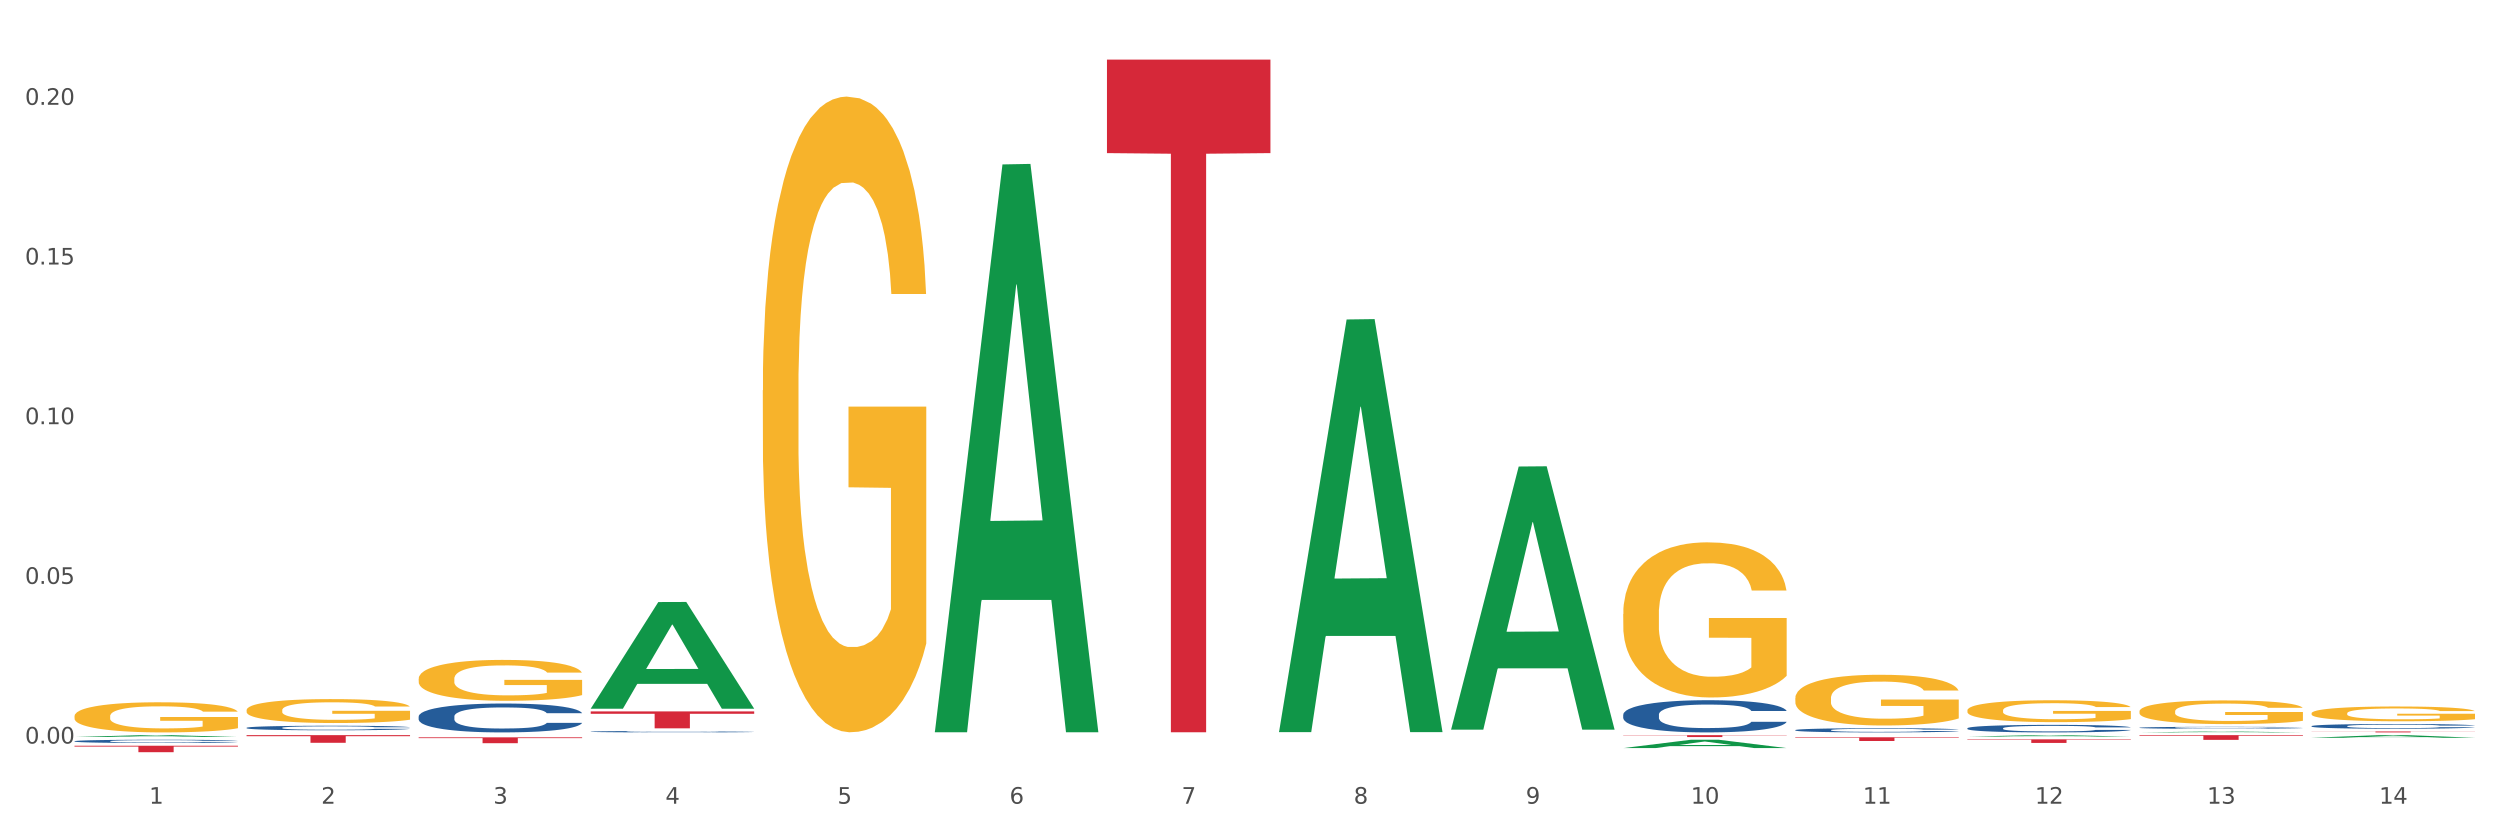 <?xml version="1.0" encoding="utf-8" standalone="no"?>
<!DOCTYPE svg PUBLIC "-//W3C//DTD SVG 1.1//EN"
  "http://www.w3.org/Graphics/SVG/1.1/DTD/svg11.dtd">
<svg xmlns:xlink="http://www.w3.org/1999/xlink" width="1080pt" height="360pt" viewBox="0 0 1080 360" xmlns="http://www.w3.org/2000/svg" version="1.1">
 <rect x="0" y="0" width="1080" height="360" fill="#333333" stroke="none"/>
 <defs>
  <style type="text/css">*{stroke-linejoin: round; stroke-linecap: butt}</style>
 </defs>
 <g id="figure_1">
  <g id="patch_1">
   <path d="M 0 360 
L 1080 360 
L 1080 0 
L 0 0 
z
" style="fill: #ffffff; stroke: #ffffff; stroke-linejoin: miter"/>
  </g>
  <g id="axes_1">
   <g id="matplotlib.axis_1">
    <g id="xtick_1">
     <g id="text_1">
      <!-- 1 -->
      <g style="fill: #4d4d4d" transform="translate(64.432 347.204) scale(0.096 -0.096)">
       <defs>
        <path id="DejaVuSans-31" d="M 794 531 
L 1825 531 
L 1825 4091 
L 703 3866 
L 703 4441 
L 1819 4666 
L 2450 4666 
L 2450 531 
L 3481 531 
L 3481 0 
L 794 0 
L 794 531 
z
" transform="scale(0.016)"/>
       </defs>
       <use xlink:href="#DejaVuSans-31"/>
      </g>
     </g>
    </g>
    <g id="xtick_2">
     <g id="text_2">
      <!-- 2 -->
      <g style="fill: #4d4d4d" transform="translate(138.771 347.204) scale(0.096 -0.096)">
       <defs>
        <path id="DejaVuSans-32" d="M 1228 531 
L 3431 531 
L 3431 0 
L 469 0 
L 469 531 
Q 828 903 1448 1529 
Q 2069 2156 2228 2338 
Q 2531 2678 2651 2914 
Q 2772 3150 2772 3378 
Q 2772 3750 2511 3984 
Q 2250 4219 1831 4219 
Q 1534 4219 1204 4116 
Q 875 4013 500 3803 
L 500 4441 
Q 881 4594 1212 4672 
Q 1544 4750 1819 4750 
Q 2544 4750 2975 4387 
Q 3406 4025 3406 3419 
Q 3406 3131 3298 2873 
Q 3191 2616 2906 2266 
Q 2828 2175 2409 1742 
Q 1991 1309 1228 531 
z
" transform="scale(0.016)"/>
       </defs>
       <use xlink:href="#DejaVuSans-32"/>
      </g>
     </g>
    </g>
    <g id="xtick_3">
     <g id="text_3">
      <!-- 3 -->
      <g style="fill: #4d4d4d" transform="translate(213.109 347.204) scale(0.096 -0.096)">
       <defs>
        <path id="DejaVuSans-33" d="M 2597 2516 
Q 3050 2419 3304 2112 
Q 3559 1806 3559 1356 
Q 3559 666 3084 287 
Q 2609 -91 1734 -91 
Q 1441 -91 1130 -33 
Q 819 25 488 141 
L 488 750 
Q 750 597 1062 519 
Q 1375 441 1716 441 
Q 2309 441 2620 675 
Q 2931 909 2931 1356 
Q 2931 1769 2642 2001 
Q 2353 2234 1838 2234 
L 1294 2234 
L 1294 2753 
L 1863 2753 
Q 2328 2753 2575 2939 
Q 2822 3125 2822 3475 
Q 2822 3834 2567 4026 
Q 2313 4219 1838 4219 
Q 1578 4219 1281 4162 
Q 984 4106 628 3988 
L 628 4550 
Q 988 4650 1302 4700 
Q 1616 4750 1894 4750 
Q 2613 4750 3031 4423 
Q 3450 4097 3450 3541 
Q 3450 3153 3228 2886 
Q 3006 2619 2597 2516 
z
" transform="scale(0.016)"/>
       </defs>
       <use xlink:href="#DejaVuSans-33"/>
      </g>
     </g>
    </g>
    <g id="xtick_4">
     <g id="text_4">
      <!-- 4 -->
      <g style="fill: #4d4d4d" transform="translate(287.448 347.204) scale(0.096 -0.096)">
       <defs>
        <path id="DejaVuSans-34" d="M 2419 4116 
L 825 1625 
L 2419 1625 
L 2419 4116 
z
M 2253 4666 
L 3047 4666 
L 3047 1625 
L 3713 1625 
L 3713 1100 
L 3047 1100 
L 3047 0 
L 2419 0 
L 2419 1100 
L 313 1100 
L 313 1709 
L 2253 4666 
z
" transform="scale(0.016)"/>
       </defs>
       <use xlink:href="#DejaVuSans-34"/>
      </g>
     </g>
    </g>
    <g id="xtick_5">
     <g id="text_5">
      <!-- 5 -->
      <g style="fill: #4d4d4d" transform="translate(361.787 347.204) scale(0.096 -0.096)">
       <defs>
        <path id="DejaVuSans-35" d="M 691 4666 
L 3169 4666 
L 3169 4134 
L 1269 4134 
L 1269 2991 
Q 1406 3038 1543 3061 
Q 1681 3084 1819 3084 
Q 2600 3084 3056 2656 
Q 3513 2228 3513 1497 
Q 3513 744 3044 326 
Q 2575 -91 1722 -91 
Q 1428 -91 1123 -41 
Q 819 9 494 109 
L 494 744 
Q 775 591 1075 516 
Q 1375 441 1709 441 
Q 2250 441 2565 725 
Q 2881 1009 2881 1497 
Q 2881 1984 2565 2268 
Q 2250 2553 1709 2553 
Q 1456 2553 1204 2497 
Q 953 2441 691 2322 
L 691 4666 
z
" transform="scale(0.016)"/>
       </defs>
       <use xlink:href="#DejaVuSans-35"/>
      </g>
     </g>
    </g>
    <g id="xtick_6">
     <g id="text_6">
      <!-- 6 -->
      <g style="fill: #4d4d4d" transform="translate(436.125 347.204) scale(0.096 -0.096)">
       <defs>
        <path id="DejaVuSans-36" d="M 2113 2584 
Q 1688 2584 1439 2293 
Q 1191 2003 1191 1497 
Q 1191 994 1439 701 
Q 1688 409 2113 409 
Q 2538 409 2786 701 
Q 3034 994 3034 1497 
Q 3034 2003 2786 2293 
Q 2538 2584 2113 2584 
z
M 3366 4563 
L 3366 3988 
Q 3128 4100 2886 4159 
Q 2644 4219 2406 4219 
Q 1781 4219 1451 3797 
Q 1122 3375 1075 2522 
Q 1259 2794 1537 2939 
Q 1816 3084 2150 3084 
Q 2853 3084 3261 2657 
Q 3669 2231 3669 1497 
Q 3669 778 3244 343 
Q 2819 -91 2113 -91 
Q 1303 -91 875 529 
Q 447 1150 447 2328 
Q 447 3434 972 4092 
Q 1497 4750 2381 4750 
Q 2619 4750 2861 4703 
Q 3103 4656 3366 4563 
z
" transform="scale(0.016)"/>
       </defs>
       <use xlink:href="#DejaVuSans-36"/>
      </g>
     </g>
    </g>
    <g id="xtick_7">
     <g id="text_7">
      <!-- 7 -->
      <g style="fill: #4d4d4d" transform="translate(510.464 347.204) scale(0.096 -0.096)">
       <defs>
        <path id="DejaVuSans-37" d="M 525 4666 
L 3525 4666 
L 3525 4397 
L 1831 0 
L 1172 0 
L 2766 4134 
L 525 4134 
L 525 4666 
z
" transform="scale(0.016)"/>
       </defs>
       <use xlink:href="#DejaVuSans-37"/>
      </g>
     </g>
    </g>
    <g id="xtick_8">
     <g id="text_8">
      <!-- 8 -->
      <g style="fill: #4d4d4d" transform="translate(584.803 347.204) scale(0.096 -0.096)">
       <defs>
        <path id="DejaVuSans-38" d="M 2034 2216 
Q 1584 2216 1326 1975 
Q 1069 1734 1069 1313 
Q 1069 891 1326 650 
Q 1584 409 2034 409 
Q 2484 409 2743 651 
Q 3003 894 3003 1313 
Q 3003 1734 2745 1975 
Q 2488 2216 2034 2216 
z
M 1403 2484 
Q 997 2584 770 2862 
Q 544 3141 544 3541 
Q 544 4100 942 4425 
Q 1341 4750 2034 4750 
Q 2731 4750 3128 4425 
Q 3525 4100 3525 3541 
Q 3525 3141 3298 2862 
Q 3072 2584 2669 2484 
Q 3125 2378 3379 2068 
Q 3634 1759 3634 1313 
Q 3634 634 3220 271 
Q 2806 -91 2034 -91 
Q 1263 -91 848 271 
Q 434 634 434 1313 
Q 434 1759 690 2068 
Q 947 2378 1403 2484 
z
M 1172 3481 
Q 1172 3119 1398 2916 
Q 1625 2713 2034 2713 
Q 2441 2713 2670 2916 
Q 2900 3119 2900 3481 
Q 2900 3844 2670 4047 
Q 2441 4250 2034 4250 
Q 1625 4250 1398 4047 
Q 1172 3844 1172 3481 
z
" transform="scale(0.016)"/>
       </defs>
       <use xlink:href="#DejaVuSans-38"/>
      </g>
     </g>
    </g>
    <g id="xtick_9">
     <g id="text_9">
      <!-- 9 -->
      <g style="fill: #4d4d4d" transform="translate(659.142 347.204) scale(0.096 -0.096)">
       <defs>
        <path id="DejaVuSans-39" d="M 703 97 
L 703 672 
Q 941 559 1184 500 
Q 1428 441 1663 441 
Q 2288 441 2617 861 
Q 2947 1281 2994 2138 
Q 2813 1869 2534 1725 
Q 2256 1581 1919 1581 
Q 1219 1581 811 2004 
Q 403 2428 403 3163 
Q 403 3881 828 4315 
Q 1253 4750 1959 4750 
Q 2769 4750 3195 4129 
Q 3622 3509 3622 2328 
Q 3622 1225 3098 567 
Q 2575 -91 1691 -91 
Q 1453 -91 1209 -44 
Q 966 3 703 97 
z
M 1959 2075 
Q 2384 2075 2632 2365 
Q 2881 2656 2881 3163 
Q 2881 3666 2632 3958 
Q 2384 4250 1959 4250 
Q 1534 4250 1286 3958 
Q 1038 3666 1038 3163 
Q 1038 2656 1286 2365 
Q 1534 2075 1959 2075 
z
" transform="scale(0.016)"/>
       </defs>
       <use xlink:href="#DejaVuSans-39"/>
      </g>
     </g>
    </g>
    <g id="xtick_10">
     <g id="text_10">
      <!-- 10 -->
      <g style="fill: #4d4d4d" transform="translate(730.426 347.204) scale(0.096 -0.096)">
       <defs>
        <path id="DejaVuSans-30" d="M 2034 4250 
Q 1547 4250 1301 3770 
Q 1056 3291 1056 2328 
Q 1056 1369 1301 889 
Q 1547 409 2034 409 
Q 2525 409 2770 889 
Q 3016 1369 3016 2328 
Q 3016 3291 2770 3770 
Q 2525 4250 2034 4250 
z
M 2034 4750 
Q 2819 4750 3233 4129 
Q 3647 3509 3647 2328 
Q 3647 1150 3233 529 
Q 2819 -91 2034 -91 
Q 1250 -91 836 529 
Q 422 1150 422 2328 
Q 422 3509 836 4129 
Q 1250 4750 2034 4750 
z
" transform="scale(0.016)"/>
       </defs>
       <use xlink:href="#DejaVuSans-31"/>
       <use xlink:href="#DejaVuSans-30" transform="translate(63.623 0)"/>
      </g>
     </g>
    </g>
    <g id="xtick_11">
     <g id="text_11">
      <!-- 11 -->
      <g style="fill: #4d4d4d" transform="translate(804.765 347.204) scale(0.096 -0.096)">
       <use xlink:href="#DejaVuSans-31"/>
       <use xlink:href="#DejaVuSans-31" transform="translate(63.623 0)"/>
      </g>
     </g>
    </g>
    <g id="xtick_12">
     <g id="text_12">
      <!-- 12 -->
      <g style="fill: #4d4d4d" transform="translate(879.104 347.204) scale(0.096 -0.096)">
       <use xlink:href="#DejaVuSans-31"/>
       <use xlink:href="#DejaVuSans-32" transform="translate(63.623 0)"/>
      </g>
     </g>
    </g>
    <g id="xtick_13">
     <g id="text_13">
      <!-- 13 -->
      <g style="fill: #4d4d4d" transform="translate(953.442 347.204) scale(0.096 -0.096)">
       <use xlink:href="#DejaVuSans-31"/>
       <use xlink:href="#DejaVuSans-33" transform="translate(63.623 0)"/>
      </g>
     </g>
    </g>
    <g id="xtick_14">
     <g id="text_14">
      <!-- 14 -->
      <g style="fill: #4d4d4d" transform="translate(1027.781 347.204) scale(0.096 -0.096)">
       <use xlink:href="#DejaVuSans-31"/>
       <use xlink:href="#DejaVuSans-34" transform="translate(63.623 0)"/>
      </g>
     </g>
    </g>
    <g id="xtick_15"/>
    <g id="xtick_16"/>
    <g id="xtick_17"/>
    <g id="xtick_18"/>
    <g id="xtick_19"/>
    <g id="xtick_20"/>
    <g id="xtick_21"/>
    <g id="xtick_22"/>
    <g id="xtick_23"/>
    <g id="xtick_24"/>
    <g id="xtick_25"/>
    <g id="xtick_26"/>
    <g id="xtick_27"/>
   </g>
   <g id="matplotlib.axis_2">
    <g id="ytick_1">
     <g id="text_15">
      <!-- 0.00 -->
      <g style="fill: #4d4d4d" transform="translate(10.8 321.215) scale(0.096 -0.096)">
       <defs>
        <path id="DejaVuSans-2e" d="M 684 794 
L 1344 794 
L 1344 0 
L 684 0 
L 684 794 
z
" transform="scale(0.016)"/>
       </defs>
       <use xlink:href="#DejaVuSans-30"/>
       <use xlink:href="#DejaVuSans-2e" transform="translate(63.623 0)"/>
       <use xlink:href="#DejaVuSans-30" transform="translate(95.41 0)"/>
       <use xlink:href="#DejaVuSans-30" transform="translate(159.033 0)"/>
      </g>
     </g>
    </g>
    <g id="ytick_2">
     <g id="text_16">
      <!-- 0.05 -->
      <g style="fill: #4d4d4d" transform="translate(10.8 252.233) scale(0.096 -0.096)">
       <use xlink:href="#DejaVuSans-30"/>
       <use xlink:href="#DejaVuSans-2e" transform="translate(63.623 0)"/>
       <use xlink:href="#DejaVuSans-30" transform="translate(95.41 0)"/>
       <use xlink:href="#DejaVuSans-35" transform="translate(159.033 0)"/>
      </g>
     </g>
    </g>
    <g id="ytick_3">
     <g id="text_17">
      <!-- 0.10 -->
      <g style="fill: #4d4d4d" transform="translate(10.8 183.251) scale(0.096 -0.096)">
       <use xlink:href="#DejaVuSans-30"/>
       <use xlink:href="#DejaVuSans-2e" transform="translate(63.623 0)"/>
       <use xlink:href="#DejaVuSans-31" transform="translate(95.41 0)"/>
       <use xlink:href="#DejaVuSans-30" transform="translate(159.033 0)"/>
      </g>
     </g>
    </g>
    <g id="ytick_4">
     <g id="text_18">
      <!-- 0.15 -->
      <g style="fill: #4d4d4d" transform="translate(10.8 114.269) scale(0.096 -0.096)">
       <use xlink:href="#DejaVuSans-30"/>
       <use xlink:href="#DejaVuSans-2e" transform="translate(63.623 0)"/>
       <use xlink:href="#DejaVuSans-31" transform="translate(95.41 0)"/>
       <use xlink:href="#DejaVuSans-35" transform="translate(159.033 0)"/>
      </g>
     </g>
    </g>
    <g id="ytick_5">
     <g id="text_19">
      <!-- 0.20 -->
      <g style="fill: #4d4d4d" transform="translate(10.8 45.287) scale(0.096 -0.096)">
       <use xlink:href="#DejaVuSans-30"/>
       <use xlink:href="#DejaVuSans-2e" transform="translate(63.623 0)"/>
       <use xlink:href="#DejaVuSans-32" transform="translate(95.41 0)"/>
       <use xlink:href="#DejaVuSans-30" transform="translate(159.033 0)"/>
      </g>
     </g>
    </g>
    <g id="ytick_6"/>
    <g id="ytick_7"/>
    <g id="ytick_8"/>
    <g id="ytick_9"/>
   </g>
   <g id="PolyCollection_1">
    <path d="M 32.175 318.393 
L 32.248 318.393 
L 61.37 317.569 
L 73.456 317.568 
L 102.797 318.395 
L 88.818 318.395 
L 82.484 318.202 
L 52.415 318.202 
L 52.197 318.205 
L 46.081 318.395 
L 32.175 318.395 
L 32.175 318.393 
L 56.201 318.087 
L 78.698 318.087 
L 67.559 317.744 
L 67.413 317.743 
L 67.267 317.745 
L 56.128 318.087 
L 56.201 318.087 
L 32.175 318.393 
z
" clip-path="url(#p1067df21ec)" style="fill: #109648"/>
    <path d="M 255.191 306.082 
L 255.264 306.039 
L 284.386 260.085 
L 296.472 260.042 
L 325.813 306.169 
L 311.834 306.169 
L 305.5 295.427 
L 275.431 295.427 
L 275.213 295.601 
L 269.097 306.169 
L 255.191 306.169 
L 255.191 306.082 
L 279.217 289.017 
L 301.714 288.974 
L 290.575 269.874 
L 290.429 269.787 
L 290.284 269.917 
L 279.144 288.974 
L 279.217 289.017 
L 255.191 306.082 
z
" clip-path="url(#p1067df21ec)" style="fill: #109648"/>
    <path d="M 403.869 315.885 
L 403.941 315.655 
L 433.064 71.032 
L 445.15 70.802 
L 474.49 316.347 
L 460.512 316.347 
L 454.177 259.168 
L 424.109 259.168 
L 423.89 260.09 
L 417.774 316.347 
L 403.869 316.347 
L 403.869 315.885 
L 427.895 225.045 
L 450.392 224.815 
L 439.252 123.139 
L 439.107 122.678 
L 438.961 123.369 
L 427.822 224.815 
L 427.895 225.045 
L 403.869 315.885 
z
" clip-path="url(#p1067df21ec)" style="fill: #109648"/>
    <path d="M 552.546 315.949 
L 552.619 315.782 
L 581.741 138.012 
L 593.827 137.845 
L 623.168 316.285 
L 609.189 316.285 
L 602.855 274.732 
L 572.786 274.732 
L 572.568 275.403 
L 566.452 316.285 
L 552.546 316.285 
L 552.546 315.949 
L 576.572 249.935 
L 599.069 249.768 
L 587.93 175.878 
L 587.784 175.543 
L 587.638 176.046 
L 576.499 249.768 
L 576.572 249.935 
L 552.546 315.949 
z
" clip-path="url(#p1067df21ec)" style="fill: #109648"/>
    <path d="M 626.885 314.995 
L 626.957 314.889 
L 656.08 201.535 
L 668.166 201.428 
L 697.506 315.209 
L 683.528 315.209 
L 677.194 288.714 
L 647.125 288.714 
L 646.906 289.141 
L 640.791 315.209 
L 626.885 315.209 
L 626.885 314.995 
L 650.911 272.902 
L 673.408 272.795 
L 662.268 225.68 
L 662.123 225.467 
L 661.977 225.787 
L 650.838 272.795 
L 650.911 272.902 
L 626.885 314.995 
z
" clip-path="url(#p1067df21ec)" style="fill: #109648"/>
    <path d="M 701.223 323.17 
L 701.296 323.167 
L 730.419 319.576 
L 742.504 319.572 
L 771.845 323.177 
L 757.866 323.177 
L 751.532 322.338 
L 721.463 322.338 
L 721.245 322.351 
L 715.129 323.177 
L 701.223 323.177 
L 701.223 323.17 
L 725.249 321.837 
L 747.746 321.833 
L 736.607 320.341 
L 736.461 320.334 
L 736.316 320.344 
L 725.177 321.833 
L 725.249 321.837 
L 701.223 323.17 
z
" clip-path="url(#p1067df21ec)" style="fill: #109648"/>
    <path d="M 180.852 293.243 
L 180.936 293.227 
L 180.936 292.645 
L 181.103 292.145 
L 181.936 290.934 
L 183.187 289.933 
L 184.104 289.4 
L 185.021 288.964 
L 186.105 288.528 
L 187.439 288.076 
L 189.857 287.414 
L 191.358 287.074 
L 193.192 286.719 
L 196.528 286.202 
L 198.946 285.912 
L 201.447 285.67 
L 205.533 285.379 
L 208.201 285.25 
L 211.036 285.153 
L 214.454 285.088 
L 217.039 285.072 
L 222.709 285.121 
L 227.545 285.266 
L 229.879 285.379 
L 232.881 285.573 
L 234.465 285.702 
L 237.05 285.96 
L 239.718 286.299 
L 241.552 286.59 
L 244.304 287.139 
L 246.388 287.688 
L 248.306 288.366 
L 249.306 288.835 
L 250.057 289.271 
L 250.724 289.771 
L 251.391 290.562 
L 236.383 290.562 
L 235.799 289.997 
L 234.882 289.464 
L 233.548 288.948 
L 232.38 288.625 
L 230.379 288.221 
L 228.545 287.963 
L 226.627 287.769 
L 224.293 287.607 
L 222.458 287.527 
L 219.874 287.462 
L 214.788 287.478 
L 211.369 287.607 
L 209.034 287.769 
L 207.534 287.914 
L 206.2 288.076 
L 204.699 288.302 
L 202.948 288.641 
L 201.697 288.948 
L 200.446 289.335 
L 199.446 289.723 
L 198.529 290.175 
L 197.778 290.659 
L 197.195 291.16 
L 196.694 291.773 
L 196.277 292.791 
L 196.277 295.003 
L 196.444 295.504 
L 196.861 296.166 
L 197.361 296.666 
L 198.195 297.264 
L 198.946 297.667 
L 200.363 298.249 
L 201.947 298.733 
L 203.198 299.04 
L 204.449 299.298 
L 206.616 299.654 
L 209.034 299.944 
L 211.119 300.122 
L 213.954 300.283 
L 215.871 300.348 
L 217.539 300.38 
L 221.625 300.38 
L 224.543 300.332 
L 227.795 300.219 
L 230.296 300.073 
L 232.38 299.896 
L 234.715 299.605 
L 236.216 299.331 
L 236.216 295.956 
L 217.873 295.94 
L 217.873 293.695 
L 251.474 293.695 
L 251.474 300.283 
L 250.057 300.622 
L 248.473 300.929 
L 246.805 301.204 
L 244.304 301.543 
L 241.302 301.866 
L 238.634 302.092 
L 235.799 302.286 
L 232.464 302.463 
L 228.128 302.625 
L 225.46 302.689 
L 222.125 302.738 
L 218.206 302.754 
L 214.788 302.722 
L 211.452 302.641 
L 207.951 302.496 
L 204.532 302.286 
L 201.947 302.076 
L 199.362 301.817 
L 196.611 301.478 
L 194.443 301.155 
L 192.776 300.865 
L 190.941 300.493 
L 188.94 300.009 
L 187.439 299.573 
L 186.105 299.121 
L 184.688 298.539 
L 183.687 298.039 
L 182.687 297.409 
L 182.103 296.941 
L 181.436 296.214 
L 180.936 295.197 
L 180.852 293.243 
z
" clip-path="url(#p1067df21ec)" style="fill: #f7b32b"/>
    <path d="M 329.53 168.626 
L 329.613 168.375 
L 329.613 159.346 
L 329.78 151.572 
L 330.614 132.762 
L 331.864 117.212 
L 332.782 108.936 
L 333.699 102.165 
L 334.783 95.393 
L 336.117 88.371 
L 338.535 78.088 
L 340.036 72.821 
L 341.87 67.304 
L 345.205 59.278 
L 347.623 54.764 
L 350.124 51.002 
L 354.21 46.488 
L 356.878 44.481 
L 359.713 42.976 
L 363.131 41.973 
L 365.716 41.722 
L 371.386 42.475 
L 376.222 44.732 
L 378.557 46.488 
L 381.558 49.497 
L 383.142 51.503 
L 385.727 55.516 
L 388.395 60.783 
L 390.23 65.297 
L 392.981 73.824 
L 395.066 82.352 
L 396.983 92.885 
L 397.984 100.158 
L 398.734 106.93 
L 399.401 114.704 
L 400.068 126.994 
L 385.06 126.994 
L 384.476 118.216 
L 383.559 109.939 
L 382.225 101.914 
L 381.058 96.898 
L 379.057 90.628 
L 377.222 86.615 
L 375.305 83.606 
L 372.97 81.098 
L 371.136 79.844 
L 368.551 78.84 
L 363.465 79.091 
L 360.046 81.098 
L 357.712 83.606 
L 356.211 85.863 
L 354.877 88.371 
L 353.376 91.882 
L 351.625 97.149 
L 350.375 101.914 
L 349.124 107.933 
L 348.123 113.952 
L 347.206 120.974 
L 346.456 128.498 
L 345.872 136.273 
L 345.372 145.803 
L 344.955 161.604 
L 344.955 195.963 
L 345.122 203.738 
L 345.539 214.02 
L 346.039 221.795 
L 346.873 231.074 
L 347.623 237.344 
L 349.04 246.373 
L 350.625 253.897 
L 351.875 258.662 
L 353.126 262.675 
L 355.294 268.192 
L 357.712 272.707 
L 359.796 275.466 
L 362.631 277.974 
L 364.549 278.977 
L 366.216 279.478 
L 370.302 279.478 
L 373.22 278.726 
L 376.472 276.97 
L 378.973 274.713 
L 381.058 271.954 
L 383.392 267.44 
L 384.893 263.177 
L 384.893 210.76 
L 366.55 210.509 
L 366.55 175.648 
L 400.152 175.648 
L 400.152 277.974 
L 398.734 283.24 
L 397.15 288.005 
L 395.482 292.269 
L 392.981 297.536 
L 389.979 302.552 
L 387.311 306.063 
L 384.476 309.072 
L 381.141 311.831 
L 376.806 314.339 
L 374.137 315.342 
L 370.802 316.095 
L 366.884 316.346 
L 363.465 315.844 
L 360.13 314.59 
L 356.628 312.333 
L 353.209 309.072 
L 350.625 305.812 
L 348.04 301.799 
L 345.288 296.533 
L 343.121 291.517 
L 341.453 287.002 
L 339.619 281.234 
L 337.618 273.71 
L 336.117 266.938 
L 334.783 259.916 
L 333.365 250.887 
L 332.365 243.113 
L 331.364 233.332 
L 330.781 226.058 
L 330.113 214.773 
L 329.613 198.972 
L 329.53 168.626 
z
" clip-path="url(#p1067df21ec)" style="fill: #f7b32b"/>
    <path d="M 701.223 265.263 
L 701.307 265.202 
L 701.307 262.998 
L 701.474 261.1 
L 702.307 256.509 
L 703.558 252.713 
L 704.475 250.693 
L 705.392 249.04 
L 706.476 247.387 
L 707.81 245.673 
L 710.228 243.163 
L 711.729 241.878 
L 713.563 240.531 
L 716.899 238.572 
L 719.317 237.47 
L 721.818 236.551 
L 725.903 235.45 
L 728.572 234.96 
L 731.406 234.592 
L 734.825 234.348 
L 737.41 234.286 
L 743.08 234.47 
L 747.915 235.021 
L 750.25 235.45 
L 753.252 236.184 
L 754.836 236.674 
L 757.421 237.653 
L 760.089 238.939 
L 761.923 240.041 
L 764.675 242.122 
L 766.759 244.204 
L 768.677 246.775 
L 769.677 248.55 
L 770.428 250.203 
L 771.095 252.101 
L 771.762 255.101 
L 756.754 255.101 
L 756.17 252.958 
L 755.253 250.938 
L 753.919 248.979 
L 752.751 247.755 
L 750.75 246.224 
L 748.916 245.245 
L 746.998 244.51 
L 744.664 243.898 
L 742.829 243.592 
L 740.245 243.347 
L 735.159 243.408 
L 731.74 243.898 
L 729.405 244.51 
L 727.905 245.061 
L 726.571 245.673 
L 725.07 246.53 
L 723.319 247.816 
L 722.068 248.979 
L 720.817 250.448 
L 719.817 251.917 
L 718.9 253.632 
L 718.149 255.468 
L 717.566 257.366 
L 717.065 259.692 
L 716.648 263.549 
L 716.648 271.936 
L 716.815 273.834 
L 717.232 276.344 
L 717.732 278.241 
L 718.566 280.507 
L 719.317 282.037 
L 720.734 284.241 
L 722.318 286.077 
L 723.569 287.241 
L 724.82 288.22 
L 726.987 289.567 
L 729.405 290.669 
L 731.49 291.342 
L 734.325 291.954 
L 736.242 292.199 
L 737.91 292.322 
L 741.996 292.322 
L 744.914 292.138 
L 748.166 291.71 
L 750.667 291.159 
L 752.751 290.485 
L 755.086 289.383 
L 756.587 288.343 
L 756.587 275.548 
L 738.244 275.487 
L 738.244 266.977 
L 771.845 266.977 
L 771.845 291.954 
L 770.428 293.24 
L 768.844 294.403 
L 767.176 295.444 
L 764.675 296.729 
L 761.673 297.954 
L 759.005 298.811 
L 756.17 299.546 
L 752.835 300.219 
L 748.499 300.831 
L 745.831 301.076 
L 742.496 301.26 
L 738.577 301.321 
L 735.159 301.198 
L 731.823 300.892 
L 728.321 300.341 
L 724.903 299.546 
L 722.318 298.75 
L 719.733 297.77 
L 716.982 296.485 
L 714.814 295.26 
L 713.147 294.158 
L 711.312 292.75 
L 709.311 290.914 
L 707.81 289.261 
L 706.476 287.547 
L 705.059 285.343 
L 704.058 283.445 
L 703.058 281.057 
L 702.474 279.282 
L 701.807 276.527 
L 701.307 272.671 
L 701.223 265.263 
z
" clip-path="url(#p1067df21ec)" style="fill: #f7b32b"/>
    <path d="M 775.562 301.626 
L 775.645 301.606 
L 775.645 300.885 
L 775.812 300.265 
L 776.646 298.764 
L 777.897 297.523 
L 778.814 296.862 
L 779.731 296.322 
L 780.815 295.781 
L 782.149 295.221 
L 784.567 294.4 
L 786.068 293.98 
L 787.902 293.54 
L 791.237 292.899 
L 793.655 292.539 
L 796.157 292.239 
L 800.242 291.878 
L 802.91 291.718 
L 805.745 291.598 
L 809.164 291.518 
L 811.748 291.498 
L 817.418 291.558 
L 822.254 291.738 
L 824.589 291.878 
L 827.59 292.118 
L 829.175 292.279 
L 831.759 292.599 
L 834.427 293.019 
L 836.262 293.379 
L 839.013 294.06 
L 841.098 294.74 
L 843.015 295.581 
L 844.016 296.162 
L 844.766 296.702 
L 845.433 297.322 
L 846.1 298.303 
L 831.092 298.303 
L 830.509 297.603 
L 829.592 296.942 
L 828.257 296.302 
L 827.09 295.901 
L 825.089 295.401 
L 823.255 295.081 
L 821.337 294.841 
L 819.002 294.64 
L 817.168 294.54 
L 814.583 294.46 
L 809.497 294.48 
L 806.079 294.64 
L 803.744 294.841 
L 802.243 295.021 
L 800.909 295.221 
L 799.408 295.501 
L 797.657 295.921 
L 796.407 296.302 
L 795.156 296.782 
L 794.156 297.262 
L 793.238 297.823 
L 792.488 298.423 
L 791.904 299.044 
L 791.404 299.804 
L 790.987 301.065 
L 790.987 303.808 
L 791.154 304.428 
L 791.571 305.249 
L 792.071 305.869 
L 792.905 306.61 
L 793.655 307.11 
L 795.073 307.831 
L 796.657 308.431 
L 797.908 308.811 
L 799.158 309.132 
L 801.326 309.572 
L 803.744 309.932 
L 805.829 310.152 
L 808.663 310.353 
L 810.581 310.433 
L 812.249 310.473 
L 816.334 310.473 
L 819.253 310.413 
L 822.504 310.273 
L 825.006 310.092 
L 827.09 309.872 
L 829.425 309.512 
L 830.926 309.172 
L 830.926 304.988 
L 812.582 304.968 
L 812.582 302.186 
L 846.184 302.186 
L 846.184 310.353 
L 844.766 310.773 
L 843.182 311.153 
L 841.515 311.493 
L 839.013 311.914 
L 836.012 312.314 
L 833.344 312.594 
L 830.509 312.835 
L 827.174 313.055 
L 822.838 313.255 
L 820.17 313.335 
L 816.835 313.395 
L 812.916 313.415 
L 809.497 313.375 
L 806.162 313.275 
L 802.66 313.095 
L 799.242 312.835 
L 796.657 312.574 
L 794.072 312.254 
L 791.321 311.834 
L 789.153 311.433 
L 787.485 311.073 
L 785.651 310.613 
L 783.65 310.012 
L 782.149 309.472 
L 780.815 308.911 
L 779.398 308.191 
L 778.397 307.57 
L 777.396 306.79 
L 776.813 306.209 
L 776.146 305.309 
L 775.645 304.048 
L 775.562 301.626 
z
" clip-path="url(#p1067df21ec)" style="fill: #f7b32b"/>
    <path d="M 849.901 306.883 
L 849.984 306.875 
L 849.984 306.564 
L 850.151 306.296 
L 850.985 305.648 
L 852.235 305.113 
L 853.153 304.828 
L 854.07 304.594 
L 855.154 304.361 
L 856.488 304.119 
L 858.906 303.765 
L 860.407 303.584 
L 862.241 303.394 
L 865.576 303.117 
L 867.994 302.962 
L 870.495 302.832 
L 874.581 302.677 
L 877.249 302.608 
L 880.084 302.556 
L 883.502 302.521 
L 886.087 302.513 
L 891.757 302.539 
L 896.593 302.616 
L 898.927 302.677 
L 901.929 302.781 
L 903.513 302.85 
L 906.098 302.988 
L 908.766 303.169 
L 910.601 303.325 
L 913.352 303.618 
L 915.436 303.912 
L 917.354 304.275 
L 918.355 304.525 
L 919.105 304.759 
L 919.772 305.026 
L 920.439 305.45 
L 905.431 305.45 
L 904.847 305.147 
L 903.93 304.862 
L 902.596 304.586 
L 901.429 304.413 
L 899.428 304.197 
L 897.593 304.059 
L 895.676 303.955 
L 893.341 303.869 
L 891.507 303.826 
L 888.922 303.791 
L 883.836 303.8 
L 880.417 303.869 
L 878.083 303.955 
L 876.582 304.033 
L 875.248 304.119 
L 873.747 304.24 
L 871.996 304.422 
L 870.745 304.586 
L 869.495 304.793 
L 868.494 305 
L 867.577 305.242 
L 866.827 305.501 
L 866.243 305.769 
L 865.743 306.097 
L 865.326 306.642 
L 865.326 307.825 
L 865.493 308.093 
L 865.91 308.447 
L 866.41 308.715 
L 867.244 309.034 
L 867.994 309.25 
L 869.411 309.561 
L 870.996 309.82 
L 872.246 309.984 
L 873.497 310.122 
L 875.665 310.312 
L 878.083 310.468 
L 880.167 310.563 
L 883.002 310.649 
L 884.92 310.684 
L 886.587 310.701 
L 890.673 310.701 
L 893.591 310.675 
L 896.843 310.615 
L 899.344 310.537 
L 901.429 310.442 
L 903.763 310.287 
L 905.264 310.14 
L 905.264 308.334 
L 886.921 308.326 
L 886.921 307.125 
L 920.523 307.125 
L 920.523 310.649 
L 919.105 310.831 
L 917.521 310.995 
L 915.853 311.142 
L 913.352 311.323 
L 910.35 311.496 
L 907.682 311.617 
L 904.847 311.72 
L 901.512 311.815 
L 897.177 311.902 
L 894.508 311.936 
L 891.173 311.962 
L 887.254 311.971 
L 883.836 311.954 
L 880.501 311.91 
L 876.999 311.833 
L 873.58 311.72 
L 870.996 311.608 
L 868.411 311.47 
L 865.659 311.289 
L 863.492 311.116 
L 861.824 310.96 
L 859.99 310.762 
L 857.989 310.502 
L 856.488 310.269 
L 855.154 310.027 
L 853.736 309.716 
L 852.736 309.449 
L 851.735 309.112 
L 851.151 308.861 
L 850.484 308.473 
L 849.984 307.929 
L 849.901 306.883 
z
" clip-path="url(#p1067df21ec)" style="fill: #f7b32b"/>
    <path d="M 924.24 307.31 
L 924.323 307.301 
L 924.323 306.964 
L 924.49 306.674 
L 925.323 305.973 
L 926.574 305.394 
L 927.491 305.085 
L 928.408 304.833 
L 929.492 304.58 
L 930.826 304.318 
L 933.244 303.935 
L 934.745 303.739 
L 936.58 303.533 
L 939.915 303.234 
L 942.333 303.066 
L 944.834 302.925 
L 948.92 302.757 
L 951.588 302.682 
L 954.423 302.626 
L 957.841 302.589 
L 960.426 302.579 
L 966.096 302.607 
L 970.932 302.692 
L 973.266 302.757 
L 976.268 302.869 
L 977.852 302.944 
L 980.437 303.094 
L 983.105 303.29 
L 984.939 303.458 
L 987.691 303.776 
L 989.775 304.094 
L 991.693 304.487 
L 992.693 304.758 
L 993.444 305.01 
L 994.111 305.3 
L 994.778 305.758 
L 979.77 305.758 
L 979.186 305.431 
L 978.269 305.122 
L 976.935 304.823 
L 975.768 304.636 
L 973.766 304.402 
L 971.932 304.253 
L 970.014 304.141 
L 967.68 304.047 
L 965.845 304 
L 963.261 303.963 
L 958.175 303.972 
L 954.756 304.047 
L 952.422 304.141 
L 950.921 304.225 
L 949.587 304.318 
L 948.086 304.449 
L 946.335 304.646 
L 945.084 304.823 
L 943.834 305.048 
L 942.833 305.272 
L 941.916 305.534 
L 941.165 305.814 
L 940.582 306.104 
L 940.081 306.459 
L 939.665 307.048 
L 939.665 308.329 
L 939.831 308.619 
L 940.248 309.002 
L 940.749 309.292 
L 941.582 309.638 
L 942.333 309.872 
L 943.75 310.208 
L 945.334 310.489 
L 946.585 310.667 
L 947.836 310.816 
L 950.004 311.022 
L 952.422 311.19 
L 954.506 311.293 
L 957.341 311.386 
L 959.259 311.424 
L 960.926 311.443 
L 965.012 311.443 
L 967.93 311.414 
L 971.182 311.349 
L 973.683 311.265 
L 975.768 311.162 
L 978.102 310.994 
L 979.603 310.835 
L 979.603 308.881 
L 961.26 308.871 
L 961.26 307.572 
L 994.861 307.572 
L 994.861 311.386 
L 993.444 311.583 
L 991.86 311.76 
L 990.192 311.919 
L 987.691 312.116 
L 984.689 312.303 
L 982.021 312.434 
L 979.186 312.546 
L 975.851 312.649 
L 971.515 312.742 
L 968.847 312.779 
L 965.512 312.808 
L 961.593 312.817 
L 958.175 312.798 
L 954.84 312.751 
L 951.338 312.667 
L 947.919 312.546 
L 945.334 312.424 
L 942.75 312.275 
L 939.998 312.078 
L 937.83 311.891 
L 936.163 311.723 
L 934.328 311.508 
L 932.327 311.227 
L 930.826 310.975 
L 929.492 310.713 
L 928.075 310.377 
L 927.074 310.087 
L 926.074 309.722 
L 925.49 309.451 
L 924.823 309.03 
L 924.323 308.441 
L 924.24 307.31 
z
" clip-path="url(#p1067df21ec)" style="fill: #f7b32b"/>
    <path d="M 998.578 308.155 
L 998.662 308.149 
L 998.662 307.939 
L 998.828 307.758 
L 999.662 307.32 
L 1000.913 306.958 
L 1001.83 306.766 
L 1002.747 306.608 
L 1003.831 306.451 
L 1005.165 306.287 
L 1007.583 306.048 
L 1009.084 305.925 
L 1010.918 305.797 
L 1014.253 305.61 
L 1016.671 305.505 
L 1019.173 305.417 
L 1023.258 305.312 
L 1025.926 305.265 
L 1028.761 305.23 
L 1032.18 305.207 
L 1034.765 305.201 
L 1040.434 305.219 
L 1045.27 305.271 
L 1047.605 305.312 
L 1050.607 305.382 
L 1052.191 305.429 
L 1054.775 305.522 
L 1057.444 305.645 
L 1059.278 305.75 
L 1062.029 305.949 
L 1064.114 306.147 
L 1066.032 306.392 
L 1067.032 306.561 
L 1067.783 306.719 
L 1068.45 306.9 
L 1069.117 307.186 
L 1054.108 307.186 
L 1053.525 306.982 
L 1052.608 306.789 
L 1051.274 306.602 
L 1050.106 306.486 
L 1048.105 306.34 
L 1046.271 306.246 
L 1044.353 306.176 
L 1042.019 306.118 
L 1040.184 306.089 
L 1037.599 306.065 
L 1032.513 306.071 
L 1029.095 306.118 
L 1026.76 306.176 
L 1025.259 306.229 
L 1023.925 306.287 
L 1022.425 306.369 
L 1020.674 306.491 
L 1019.423 306.602 
L 1018.172 306.742 
L 1017.172 306.883 
L 1016.255 307.046 
L 1015.504 307.221 
L 1014.92 307.402 
L 1014.42 307.624 
L 1014.003 307.992 
L 1014.003 308.792 
L 1014.17 308.973 
L 1014.587 309.212 
L 1015.087 309.393 
L 1015.921 309.609 
L 1016.671 309.755 
L 1018.089 309.965 
L 1019.673 310.14 
L 1020.924 310.251 
L 1022.174 310.345 
L 1024.342 310.473 
L 1026.76 310.578 
L 1028.845 310.642 
L 1031.68 310.701 
L 1033.597 310.724 
L 1035.265 310.736 
L 1039.35 310.736 
L 1042.269 310.718 
L 1045.52 310.677 
L 1048.022 310.625 
L 1050.106 310.561 
L 1052.441 310.455 
L 1053.942 310.356 
L 1053.942 309.136 
L 1035.598 309.13 
L 1035.598 308.319 
L 1069.2 308.319 
L 1069.2 310.701 
L 1067.783 310.823 
L 1066.198 310.934 
L 1064.531 311.033 
L 1062.029 311.156 
L 1059.028 311.273 
L 1056.36 311.355 
L 1053.525 311.425 
L 1050.19 311.489 
L 1045.854 311.547 
L 1043.186 311.571 
L 1039.851 311.588 
L 1035.932 311.594 
L 1032.513 311.582 
L 1029.178 311.553 
L 1025.676 311.5 
L 1022.258 311.425 
L 1019.673 311.349 
L 1017.088 311.255 
L 1014.337 311.133 
L 1012.169 311.016 
L 1010.501 310.911 
L 1008.667 310.777 
L 1006.666 310.601 
L 1005.165 310.444 
L 1003.831 310.28 
L 1002.414 310.07 
L 1001.413 309.889 
L 1000.413 309.661 
L 999.829 309.492 
L 999.162 309.229 
L 998.662 308.862 
L 998.578 308.155 
z
" clip-path="url(#p1067df21ec)" style="fill: #f7b32b"/>
    <path d="M 106.514 306.788 
L 106.597 306.778 
L 106.597 306.438 
L 106.764 306.145 
L 107.598 305.437 
L 108.848 304.851 
L 109.765 304.54 
L 110.683 304.285 
L 111.767 304.03 
L 113.101 303.765 
L 115.519 303.378 
L 117.019 303.179 
L 118.854 302.972 
L 122.189 302.669 
L 124.607 302.499 
L 127.108 302.358 
L 131.194 302.188 
L 133.862 302.112 
L 136.697 302.055 
L 140.115 302.018 
L 142.7 302.008 
L 148.37 302.036 
L 153.206 302.121 
L 155.54 302.188 
L 158.542 302.301 
L 160.126 302.376 
L 162.711 302.528 
L 165.379 302.726 
L 167.213 302.896 
L 169.965 303.217 
L 172.049 303.538 
L 173.967 303.935 
L 174.968 304.209 
L 175.718 304.464 
L 176.385 304.757 
L 177.052 305.22 
L 162.044 305.22 
L 161.46 304.889 
L 160.543 304.577 
L 159.209 304.275 
L 158.042 304.086 
L 156.041 303.85 
L 154.206 303.699 
L 152.289 303.586 
L 149.954 303.491 
L 148.12 303.444 
L 145.535 303.406 
L 140.449 303.416 
L 137.03 303.491 
L 134.696 303.586 
L 133.195 303.671 
L 131.861 303.765 
L 130.36 303.897 
L 128.609 304.096 
L 127.358 304.275 
L 126.108 304.502 
L 125.107 304.729 
L 124.19 304.993 
L 123.44 305.276 
L 122.856 305.569 
L 122.356 305.928 
L 121.939 306.523 
L 121.939 307.817 
L 122.106 308.11 
L 122.522 308.498 
L 123.023 308.79 
L 123.856 309.14 
L 124.607 309.376 
L 126.024 309.716 
L 127.609 309.999 
L 128.859 310.179 
L 130.11 310.33 
L 132.278 310.538 
L 134.696 310.708 
L 136.78 310.812 
L 139.615 310.906 
L 141.533 310.944 
L 143.2 310.963 
L 147.286 310.963 
L 150.204 310.935 
L 153.456 310.869 
L 155.957 310.783 
L 158.042 310.68 
L 160.376 310.51 
L 161.877 310.349 
L 161.877 308.375 
L 143.534 308.365 
L 143.534 307.052 
L 177.135 307.052 
L 177.135 310.906 
L 175.718 311.105 
L 174.134 311.284 
L 172.466 311.445 
L 169.965 311.643 
L 166.963 311.832 
L 164.295 311.964 
L 161.46 312.078 
L 158.125 312.182 
L 153.789 312.276 
L 151.121 312.314 
L 147.786 312.342 
L 143.867 312.352 
L 140.449 312.333 
L 137.114 312.285 
L 133.612 312.2 
L 130.193 312.078 
L 127.609 311.955 
L 125.024 311.804 
L 122.272 311.605 
L 120.104 311.416 
L 118.437 311.246 
L 116.603 311.029 
L 114.601 310.746 
L 113.101 310.491 
L 111.767 310.226 
L 110.349 309.886 
L 109.349 309.593 
L 108.348 309.225 
L 107.764 308.951 
L 107.097 308.526 
L 106.597 307.931 
L 106.514 306.788 
z
" clip-path="url(#p1067df21ec)" style="fill: #f7b32b"/>
    <path d="M 32.175 309.4 
L 32.258 309.388 
L 32.258 308.96 
L 32.425 308.592 
L 33.259 307.701 
L 34.51 306.964 
L 35.427 306.572 
L 36.344 306.251 
L 37.428 305.93 
L 38.762 305.597 
L 41.18 305.11 
L 42.681 304.86 
L 44.515 304.599 
L 47.85 304.218 
L 50.268 304.004 
L 52.77 303.826 
L 56.855 303.612 
L 59.523 303.517 
L 62.358 303.446 
L 65.777 303.398 
L 68.361 303.386 
L 74.031 303.422 
L 78.867 303.529 
L 81.202 303.612 
L 84.203 303.755 
L 85.788 303.85 
L 88.372 304.04 
L 91.04 304.289 
L 92.875 304.503 
L 95.626 304.908 
L 97.711 305.312 
L 99.628 305.811 
L 100.629 306.156 
L 101.379 306.476 
L 102.046 306.845 
L 102.713 307.427 
L 87.705 307.427 
L 87.122 307.011 
L 86.204 306.619 
L 84.87 306.239 
L 83.703 306.001 
L 81.702 305.704 
L 79.868 305.514 
L 77.95 305.371 
L 75.615 305.252 
L 73.781 305.193 
L 71.196 305.145 
L 66.11 305.157 
L 62.692 305.252 
L 60.357 305.371 
L 58.856 305.478 
L 57.522 305.597 
L 56.021 305.763 
L 54.27 306.013 
L 53.02 306.239 
L 51.769 306.524 
L 50.768 306.809 
L 49.851 307.142 
L 49.101 307.499 
L 48.517 307.867 
L 48.017 308.319 
L 47.6 309.067 
L 47.6 310.696 
L 47.767 311.064 
L 48.184 311.552 
L 48.684 311.92 
L 49.518 312.36 
L 50.268 312.657 
L 51.686 313.085 
L 53.27 313.441 
L 54.52 313.667 
L 55.771 313.857 
L 57.939 314.119 
L 60.357 314.333 
L 62.441 314.463 
L 65.276 314.582 
L 67.194 314.63 
L 68.862 314.654 
L 72.947 314.654 
L 75.865 314.618 
L 79.117 314.535 
L 81.619 314.428 
L 83.703 314.297 
L 86.038 314.083 
L 87.538 313.881 
L 87.538 311.397 
L 69.195 311.385 
L 69.195 309.733 
L 102.797 309.733 
L 102.797 314.582 
L 101.379 314.832 
L 99.795 315.058 
L 98.128 315.26 
L 95.626 315.509 
L 92.625 315.747 
L 89.956 315.913 
L 87.122 316.056 
L 83.786 316.187 
L 79.451 316.306 
L 76.783 316.353 
L 73.447 316.389 
L 69.529 316.401 
L 66.11 316.377 
L 62.775 316.318 
L 59.273 316.211 
L 55.855 316.056 
L 53.27 315.902 
L 50.685 315.711 
L 47.934 315.462 
L 45.766 315.224 
L 44.098 315.01 
L 42.264 314.737 
L 40.263 314.38 
L 38.762 314.059 
L 37.428 313.727 
L 36.01 313.299 
L 35.01 312.93 
L 34.009 312.467 
L 33.426 312.122 
L 32.759 311.587 
L 32.258 310.838 
L 32.175 309.4 
z
" clip-path="url(#p1067df21ec)" style="fill: #f7b32b"/>
    <path d="M 998.578 313.686 
L 998.662 313.684 
L 998.662 313.631 
L 998.912 313.56 
L 999.83 313.428 
L 1000.999 313.329 
L 1003.003 313.212 
L 1004.088 313.163 
L 1005.507 313.109 
L 1008.429 313.02 
L 1011.768 312.945 
L 1014.105 312.904 
L 1015.858 312.878 
L 1019.781 312.831 
L 1022.035 312.81 
L 1024.373 312.793 
L 1026.376 312.782 
L 1029.715 312.769 
L 1032.387 312.763 
L 1035.475 312.761 
L 1038.063 312.763 
L 1041.486 312.77 
L 1046.494 312.793 
L 1048.414 312.806 
L 1051.002 312.829 
L 1053.673 312.859 
L 1055.844 312.889 
L 1058.348 312.932 
L 1060.936 312.988 
L 1063.44 313.06 
L 1065.193 313.126 
L 1066.612 313.195 
L 1067.864 313.28 
L 1068.783 313.372 
L 1069.2 313.449 
L 1053.924 313.449 
L 1053.506 313.379 
L 1052.671 313.304 
L 1051.837 313.253 
L 1050.918 313.212 
L 1049.499 313.165 
L 1048.247 313.135 
L 1046.16 313.099 
L 1044.24 313.077 
L 1042.654 313.064 
L 1040.734 313.052 
L 1036.644 313.041 
L 1033.722 313.041 
L 1031.886 313.045 
L 1029.632 313.054 
L 1027.712 313.067 
L 1025.458 313.09 
L 1023.705 313.114 
L 1021.952 313.146 
L 1020.95 313.169 
L 1019.448 313.21 
L 1018.446 313.244 
L 1017.11 313.302 
L 1016.359 313.344 
L 1015.023 313.451 
L 1014.439 313.53 
L 1014.188 313.584 
L 1014.022 313.644 
L 1014.022 313.938 
L 1014.522 314.069 
L 1014.94 314.125 
L 1015.608 314.189 
L 1016.86 314.272 
L 1018.696 314.353 
L 1020.616 314.411 
L 1022.202 314.447 
L 1023.705 314.473 
L 1025.207 314.494 
L 1027.044 314.513 
L 1028.547 314.524 
L 1030.8 314.535 
L 1033.472 314.541 
L 1035.559 314.541 
L 1039.816 314.531 
L 1041.736 314.522 
L 1043.572 314.509 
L 1045.576 314.488 
L 1047.162 314.466 
L 1048.08 314.449 
L 1049.583 314.413 
L 1050.752 314.375 
L 1051.753 314.332 
L 1052.421 314.295 
L 1053.172 314.238 
L 1053.757 314.174 
L 1053.924 314.14 
L 1069.2 314.14 
L 1068.866 314.208 
L 1068.282 314.274 
L 1067.113 314.362 
L 1066.195 314.413 
L 1064.776 314.475 
L 1063.273 314.528 
L 1061.186 314.586 
L 1059.266 314.629 
L 1057.263 314.667 
L 1055.092 314.701 
L 1051.169 314.748 
L 1049.75 314.761 
L 1046.745 314.783 
L 1044.407 314.796 
L 1040.985 314.81 
L 1037.479 314.817 
L 1033.806 314.819 
L 1030.55 314.815 
L 1026.96 314.804 
L 1024.707 314.793 
L 1022.202 314.776 
L 1019.281 314.749 
L 1016.526 314.717 
L 1013.938 314.68 
L 1011.517 314.637 
L 1009.263 314.588 
L 1006.342 314.507 
L 1004.171 314.428 
L 1002.585 314.355 
L 1001.5 314.293 
L 1000.415 314.214 
L 999.83 314.159 
L 998.912 314.028 
L 998.578 313.906 
L 998.578 313.686 
z
" clip-path="url(#p1067df21ec)" style="fill: #255c99"/>
    <path d="M 849.901 318.217 
L 849.974 318.217 
L 879.096 317.569 
L 891.182 317.568 
L 920.523 318.219 
L 906.544 318.219 
L 900.21 318.067 
L 870.141 318.067 
L 869.922 318.07 
L 863.807 318.219 
L 849.901 318.219 
L 849.901 318.217 
L 873.927 317.977 
L 896.424 317.976 
L 885.284 317.707 
L 885.139 317.705 
L 884.993 317.707 
L 873.854 317.976 
L 873.927 317.977 
L 849.901 318.217 
z
" clip-path="url(#p1067df21ec)" style="fill: #109648"/>
    <path d="M 998.578 318.717 
L 998.651 318.716 
L 1027.773 317.569 
L 1039.859 317.568 
L 1069.2 318.719 
L 1055.221 318.719 
L 1048.887 318.451 
L 1018.818 318.451 
L 1018.6 318.456 
L 1012.484 318.719 
L 998.578 318.719 
L 998.578 318.717 
L 1022.604 318.291 
L 1045.101 318.29 
L 1033.962 317.813 
L 1033.816 317.811 
L 1033.671 317.815 
L 1022.531 318.29 
L 1022.604 318.291 
L 998.578 318.717 
z
" clip-path="url(#p1067df21ec)" style="fill: #109648"/>
    <path d="M 924.24 316.4 
L 924.312 316.4 
L 953.435 316.014 
L 965.52 316.014 
L 994.861 316.401 
L 980.883 316.401 
L 974.548 316.311 
L 944.48 316.311 
L 944.261 316.312 
L 938.145 316.401 
L 924.24 316.401 
L 924.24 316.4 
L 948.265 316.257 
L 970.763 316.257 
L 959.623 316.096 
L 959.478 316.096 
L 959.332 316.097 
L 948.193 316.257 
L 948.265 316.257 
L 924.24 316.4 
z
" clip-path="url(#p1067df21ec)" style="fill: #109648"/>
    <path d="M 701.223 308.739 
L 701.307 308.727 
L 701.307 308.371 
L 701.557 307.888 
L 702.476 306.999 
L 703.644 306.325 
L 705.648 305.537 
L 706.733 305.207 
L 708.152 304.839 
L 711.074 304.242 
L 714.413 303.733 
L 716.75 303.454 
L 718.503 303.276 
L 722.427 302.958 
L 724.681 302.818 
L 727.018 302.704 
L 729.021 302.628 
L 732.36 302.539 
L 735.032 302.501 
L 738.12 302.488 
L 740.708 302.501 
L 744.131 302.552 
L 749.139 302.704 
L 751.059 302.793 
L 753.647 302.946 
L 756.318 303.149 
L 758.489 303.352 
L 760.993 303.644 
L 763.581 304.026 
L 766.085 304.508 
L 767.838 304.953 
L 769.257 305.423 
L 770.51 305.995 
L 771.428 306.617 
L 771.845 307.138 
L 756.569 307.138 
L 756.151 306.668 
L 755.317 306.16 
L 754.482 305.817 
L 753.564 305.537 
L 752.145 305.22 
L 750.892 305.017 
L 748.805 304.775 
L 746.885 304.623 
L 745.299 304.534 
L 743.379 304.458 
L 739.289 304.381 
L 736.367 304.381 
L 734.531 304.407 
L 732.277 304.47 
L 730.357 304.559 
L 728.103 304.712 
L 726.35 304.877 
L 724.597 305.093 
L 723.595 305.245 
L 722.093 305.525 
L 721.091 305.753 
L 719.755 306.147 
L 719.004 306.427 
L 717.668 307.151 
L 717.084 307.685 
L 716.834 308.053 
L 716.667 308.46 
L 716.667 310.442 
L 717.168 311.331 
L 717.585 311.712 
L 718.253 312.144 
L 719.505 312.703 
L 721.341 313.25 
L 723.261 313.644 
L 724.847 313.885 
L 726.35 314.063 
L 727.853 314.203 
L 729.689 314.33 
L 731.192 314.406 
L 733.446 314.482 
L 736.117 314.52 
L 738.204 314.52 
L 742.461 314.457 
L 744.381 314.393 
L 746.218 314.304 
L 748.221 314.165 
L 749.807 314.012 
L 750.725 313.898 
L 752.228 313.656 
L 753.397 313.402 
L 754.398 313.11 
L 755.066 312.856 
L 755.818 312.475 
L 756.402 312.043 
L 756.569 311.814 
L 771.845 311.814 
L 771.511 312.271 
L 770.927 312.716 
L 769.758 313.313 
L 768.84 313.656 
L 767.421 314.076 
L 765.918 314.431 
L 763.831 314.825 
L 761.911 315.118 
L 759.908 315.372 
L 757.738 315.6 
L 753.814 315.918 
L 752.395 316.007 
L 749.39 316.159 
L 747.052 316.248 
L 743.63 316.337 
L 740.124 316.388 
L 736.451 316.401 
L 733.195 316.375 
L 729.606 316.299 
L 727.352 316.223 
L 724.847 316.109 
L 721.926 315.931 
L 719.171 315.715 
L 716.583 315.461 
L 714.162 315.168 
L 711.908 314.838 
L 708.987 314.292 
L 706.816 313.758 
L 705.23 313.263 
L 704.145 312.843 
L 703.06 312.31 
L 702.476 311.941 
L 701.557 311.052 
L 701.223 310.226 
L 701.223 308.739 
z
" clip-path="url(#p1067df21ec)" style="fill: #255c99"/>
    <path d="M 255.191 316.066 
L 255.275 316.065 
L 255.275 316.05 
L 255.525 316.029 
L 256.443 315.99 
L 257.612 315.961 
L 259.615 315.926 
L 260.701 315.912 
L 262.12 315.896 
L 265.041 315.87 
L 268.381 315.847 
L 270.718 315.835 
L 272.471 315.827 
L 276.394 315.813 
L 278.648 315.807 
L 280.986 315.802 
L 282.989 315.799 
L 286.328 315.795 
L 288.999 315.793 
L 292.088 315.793 
L 294.676 315.793 
L 298.098 315.796 
L 303.107 315.802 
L 305.027 315.806 
L 307.615 315.813 
L 310.286 315.822 
L 312.457 315.831 
L 314.961 315.843 
L 317.549 315.86 
L 320.053 315.881 
L 321.806 315.901 
L 323.225 315.921 
L 324.477 315.946 
L 325.396 315.973 
L 325.813 315.996 
L 310.537 315.996 
L 310.119 315.976 
L 309.284 315.953 
L 308.45 315.938 
L 307.531 315.926 
L 306.112 315.912 
L 304.86 315.903 
L 302.773 315.893 
L 300.853 315.886 
L 299.267 315.882 
L 297.347 315.879 
L 293.257 315.876 
L 290.335 315.876 
L 288.499 315.877 
L 286.245 315.88 
L 284.325 315.883 
L 282.071 315.89 
L 280.318 315.897 
L 278.565 315.907 
L 277.563 315.913 
L 276.06 315.926 
L 275.059 315.936 
L 273.723 315.953 
L 272.972 315.965 
L 271.636 315.997 
L 271.052 316.02 
L 270.801 316.036 
L 270.634 316.054 
L 270.634 316.14 
L 271.135 316.179 
L 271.553 316.196 
L 272.22 316.215 
L 273.473 316.239 
L 275.309 316.263 
L 277.229 316.28 
L 278.815 316.291 
L 280.318 316.299 
L 281.82 316.305 
L 283.657 316.31 
L 285.159 316.314 
L 287.413 316.317 
L 290.085 316.319 
L 292.172 316.319 
L 296.429 316.316 
L 298.349 316.313 
L 300.185 316.309 
L 302.189 316.303 
L 303.775 316.296 
L 304.693 316.291 
L 306.196 316.281 
L 307.364 316.27 
L 308.366 316.257 
L 309.034 316.246 
L 309.785 316.229 
L 310.37 316.21 
L 310.537 316.2 
L 325.813 316.2 
L 325.479 316.22 
L 324.895 316.24 
L 323.726 316.266 
L 322.808 316.281 
L 321.389 316.299 
L 319.886 316.315 
L 317.799 316.332 
L 315.879 316.345 
L 313.876 316.356 
L 311.705 316.366 
L 307.782 316.38 
L 306.363 316.384 
L 303.358 316.39 
L 301.02 316.394 
L 297.598 316.398 
L 294.092 316.4 
L 290.419 316.401 
L 287.163 316.4 
L 283.573 316.396 
L 281.32 316.393 
L 278.815 316.388 
L 275.893 316.38 
L 273.139 316.371 
L 270.551 316.36 
L 268.13 316.347 
L 265.876 316.333 
L 262.955 316.309 
L 260.784 316.285 
L 259.198 316.264 
L 258.113 316.245 
L 257.028 316.222 
L 256.443 316.206 
L 255.525 316.167 
L 255.191 316.131 
L 255.191 316.066 
z
" clip-path="url(#p1067df21ec)" style="fill: #255c99"/>
    <path d="M 180.852 309.528 
L 180.936 309.517 
L 180.936 309.198 
L 181.186 308.765 
L 182.105 307.967 
L 183.273 307.363 
L 185.277 306.656 
L 186.362 306.36 
L 187.781 306.03 
L 190.703 305.494 
L 194.042 305.038 
L 196.379 304.787 
L 198.132 304.628 
L 202.056 304.343 
L 204.31 304.218 
L 206.647 304.115 
L 208.65 304.047 
L 211.989 303.967 
L 214.661 303.933 
L 217.749 303.921 
L 220.337 303.933 
L 223.76 303.978 
L 228.768 304.115 
L 230.688 304.195 
L 233.276 304.331 
L 235.947 304.514 
L 238.118 304.696 
L 240.622 304.958 
L 243.21 305.3 
L 245.714 305.733 
L 247.467 306.132 
L 248.886 306.554 
L 250.139 307.067 
L 251.057 307.625 
L 251.474 308.092 
L 236.198 308.092 
L 235.78 307.671 
L 234.946 307.215 
L 234.111 306.907 
L 233.193 306.656 
L 231.774 306.372 
L 230.521 306.189 
L 228.434 305.973 
L 226.514 305.836 
L 224.928 305.756 
L 223.008 305.688 
L 218.918 305.619 
L 215.996 305.619 
L 214.16 305.642 
L 211.906 305.699 
L 209.986 305.779 
L 207.732 305.916 
L 205.979 306.064 
L 204.226 306.258 
L 203.224 306.394 
L 201.722 306.645 
L 200.72 306.85 
L 199.384 307.204 
L 198.633 307.454 
L 197.297 308.104 
L 196.713 308.583 
L 196.463 308.913 
L 196.296 309.278 
L 196.296 311.056 
L 196.797 311.853 
L 197.214 312.195 
L 197.882 312.583 
L 199.134 313.084 
L 200.97 313.574 
L 202.89 313.928 
L 204.476 314.144 
L 205.979 314.304 
L 207.482 314.429 
L 209.318 314.543 
L 210.821 314.611 
L 213.075 314.68 
L 215.746 314.714 
L 217.833 314.714 
L 222.09 314.657 
L 224.01 314.6 
L 225.847 314.52 
L 227.85 314.395 
L 229.436 314.258 
L 230.354 314.156 
L 231.857 313.939 
L 233.026 313.711 
L 234.027 313.449 
L 234.695 313.221 
L 235.447 312.879 
L 236.031 312.492 
L 236.198 312.287 
L 251.474 312.287 
L 251.14 312.697 
L 250.556 313.096 
L 249.387 313.631 
L 248.469 313.939 
L 247.05 314.315 
L 245.547 314.634 
L 243.46 314.988 
L 241.54 315.25 
L 239.537 315.478 
L 237.367 315.683 
L 233.443 315.968 
L 232.024 316.048 
L 229.019 316.184 
L 226.681 316.264 
L 223.259 316.344 
L 219.753 316.389 
L 216.08 316.401 
L 212.824 316.378 
L 209.235 316.31 
L 206.981 316.241 
L 204.476 316.139 
L 201.555 315.979 
L 198.8 315.785 
L 196.212 315.557 
L 193.791 315.295 
L 191.538 314.999 
L 188.616 314.509 
L 186.445 314.03 
L 184.859 313.586 
L 183.774 313.21 
L 182.689 312.731 
L 182.105 312.4 
L 181.186 311.603 
L 180.852 310.862 
L 180.852 309.528 
z
" clip-path="url(#p1067df21ec)" style="fill: #255c99"/>
    <path d="M 478.207 25.759 
L 548.829 25.759 
L 548.829 66.14 
L 521.049 66.413 
L 521.049 316.334 
L 505.82 316.334 
L 505.82 66.413 
L 478.207 66.14 
L 478.207 26.032 
L 478.207 25.759 
z
" clip-path="url(#p1067df21ec)" style="fill: #d62839"/>
    <path d="M 701.223 317.568 
L 771.845 317.568 
L 771.845 317.684 
L 744.065 317.685 
L 744.065 318.405 
L 728.836 318.405 
L 728.836 317.685 
L 701.223 317.684 
L 701.223 317.569 
L 701.223 317.568 
z
" clip-path="url(#p1067df21ec)" style="fill: #d62839"/>
    <path d="M 180.852 318.535 
L 251.474 318.535 
L 251.474 318.884 
L 223.694 318.887 
L 223.694 321.049 
L 208.465 321.049 
L 208.465 318.887 
L 180.852 318.884 
L 180.852 318.537 
L 180.852 318.535 
z
" clip-path="url(#p1067df21ec)" style="fill: #d62839"/>
    <path d="M 255.191 307.336 
L 325.813 307.336 
L 325.813 308.349 
L 298.033 308.356 
L 298.033 314.626 
L 282.804 314.626 
L 282.804 308.356 
L 255.191 308.349 
L 255.191 307.343 
L 255.191 307.336 
z
" clip-path="url(#p1067df21ec)" style="fill: #d62839"/>
    <path d="M 32.175 322.152 
L 102.797 322.152 
L 102.797 322.541 
L 75.017 322.543 
L 75.017 324.95 
L 59.788 324.95 
L 59.788 322.543 
L 32.175 322.541 
L 32.175 322.155 
L 32.175 322.152 
z
" clip-path="url(#p1067df21ec)" style="fill: #d62839"/>
    <path d="M 106.514 317.568 
L 177.135 317.568 
L 177.135 318.028 
L 149.355 318.031 
L 149.355 320.879 
L 134.126 320.879 
L 134.126 318.031 
L 106.514 318.028 
L 106.514 317.571 
L 106.514 317.568 
z
" clip-path="url(#p1067df21ec)" style="fill: #d62839"/>
    <path d="M 775.562 318.495 
L 846.184 318.495 
L 846.184 318.718 
L 818.404 318.72 
L 818.404 320.103 
L 803.175 320.103 
L 803.175 318.72 
L 775.562 318.718 
L 775.562 318.496 
L 775.562 318.495 
z
" clip-path="url(#p1067df21ec)" style="fill: #d62839"/>
    <path d="M 849.901 319.386 
L 920.523 319.386 
L 920.523 319.601 
L 892.742 319.603 
L 892.742 320.936 
L 877.514 320.936 
L 877.514 319.603 
L 849.901 319.601 
L 849.901 319.387 
L 849.901 319.386 
z
" clip-path="url(#p1067df21ec)" style="fill: #d62839"/>
    <path d="M 924.24 317.568 
L 994.861 317.568 
L 994.861 317.852 
L 967.081 317.854 
L 967.081 319.609 
L 951.852 319.609 
L 951.852 317.854 
L 924.24 317.852 
L 924.24 317.57 
L 924.24 317.568 
z
" clip-path="url(#p1067df21ec)" style="fill: #d62839"/>
    <path d="M 998.578 315.986 
L 1069.2 315.986 
L 1069.2 316.044 
L 1041.42 316.044 
L 1041.42 316.401 
L 1026.191 316.401 
L 1026.191 316.044 
L 998.578 316.044 
L 998.578 315.987 
L 998.578 315.986 
z
" clip-path="url(#p1067df21ec)" style="fill: #d62839"/>
    <path d="M 924.24 314.372 
L 924.323 314.371 
L 924.323 314.349 
L 924.573 314.319 
L 925.492 314.264 
L 926.66 314.222 
L 928.664 314.173 
L 929.749 314.153 
L 931.168 314.13 
L 934.09 314.093 
L 937.429 314.061 
L 939.766 314.044 
L 941.519 314.033 
L 945.443 314.013 
L 947.697 314.005 
L 950.034 313.997 
L 952.037 313.993 
L 955.377 313.987 
L 958.048 313.985 
L 961.136 313.984 
L 963.724 313.985 
L 967.147 313.988 
L 972.155 313.997 
L 974.075 314.003 
L 976.663 314.012 
L 979.335 314.025 
L 981.505 314.038 
L 984.009 314.056 
L 986.597 314.079 
L 989.101 314.109 
L 990.854 314.137 
L 992.273 314.166 
L 993.526 314.201 
L 994.444 314.24 
L 994.861 314.272 
L 979.585 314.272 
L 979.168 314.243 
L 978.333 314.212 
L 977.498 314.19 
L 976.58 314.173 
L 975.161 314.153 
L 973.908 314.141 
L 971.822 314.126 
L 969.902 314.116 
L 968.316 314.111 
L 966.396 314.106 
L 962.305 314.101 
L 959.383 314.101 
L 957.547 314.103 
L 955.293 314.107 
L 953.373 314.112 
L 951.119 314.122 
L 949.366 314.132 
L 947.613 314.146 
L 946.611 314.155 
L 945.109 314.172 
L 944.107 314.187 
L 942.771 314.211 
L 942.02 314.228 
L 940.685 314.273 
L 940.1 314.306 
L 939.85 314.329 
L 939.683 314.354 
L 939.683 314.477 
L 940.184 314.532 
L 940.601 314.556 
L 941.269 314.583 
L 942.521 314.617 
L 944.358 314.651 
L 946.278 314.676 
L 947.864 314.691 
L 949.366 314.702 
L 950.869 314.71 
L 952.705 314.718 
L 954.208 314.723 
L 956.462 314.728 
L 959.133 314.73 
L 961.22 314.73 
L 965.477 314.726 
L 967.397 314.722 
L 969.234 314.717 
L 971.237 314.708 
L 972.823 314.698 
L 973.742 314.691 
L 975.244 314.676 
L 976.413 314.661 
L 977.415 314.643 
L 978.082 314.627 
L 978.834 314.603 
L 979.418 314.576 
L 979.585 314.562 
L 994.861 314.562 
L 994.527 314.591 
L 993.943 314.618 
L 992.774 314.655 
L 991.856 314.676 
L 990.437 314.702 
L 988.934 314.724 
L 986.847 314.749 
L 984.927 314.767 
L 982.924 314.783 
L 980.754 314.797 
L 976.83 314.817 
L 975.411 314.822 
L 972.406 314.832 
L 970.069 314.837 
L 966.646 314.843 
L 963.14 314.846 
L 959.467 314.846 
L 956.211 314.845 
L 952.622 314.84 
L 950.368 314.835 
L 947.864 314.828 
L 944.942 314.817 
L 942.187 314.804 
L 939.599 314.788 
L 937.178 314.77 
L 934.925 314.75 
L 932.003 314.716 
L 929.832 314.683 
L 928.246 314.652 
L 927.161 314.626 
L 926.076 314.593 
L 925.492 314.57 
L 924.573 314.515 
L 924.24 314.464 
L 924.24 314.372 
z
" clip-path="url(#p1067df21ec)" style="fill: #255c99"/>
    <path d="M 849.901 314.604 
L 849.984 314.601 
L 849.984 314.518 
L 850.235 314.404 
L 851.153 314.196 
L 852.322 314.038 
L 854.325 313.853 
L 855.41 313.776 
L 856.829 313.689 
L 859.751 313.549 
L 863.09 313.43 
L 865.428 313.365 
L 867.181 313.323 
L 871.104 313.248 
L 873.358 313.216 
L 875.695 313.189 
L 877.699 313.171 
L 881.038 313.15 
L 883.709 313.141 
L 886.798 313.138 
L 889.386 313.141 
L 892.808 313.153 
L 897.817 313.189 
L 899.737 313.21 
L 902.325 313.245 
L 904.996 313.293 
L 907.166 313.341 
L 909.671 313.409 
L 912.258 313.499 
L 914.763 313.612 
L 916.516 313.716 
L 917.935 313.826 
L 919.187 313.96 
L 920.105 314.106 
L 920.523 314.229 
L 905.246 314.229 
L 904.829 314.118 
L 903.994 313.999 
L 903.159 313.919 
L 902.241 313.853 
L 900.822 313.779 
L 899.57 313.731 
L 897.483 313.674 
L 895.563 313.639 
L 893.977 313.618 
L 892.057 313.6 
L 887.966 313.582 
L 885.045 313.582 
L 883.208 313.588 
L 880.954 313.603 
L 879.034 313.624 
L 876.78 313.66 
L 875.027 313.698 
L 873.274 313.749 
L 872.273 313.785 
L 870.77 313.85 
L 869.768 313.904 
L 868.433 313.996 
L 867.681 314.062 
L 866.346 314.232 
L 865.761 314.357 
L 865.511 314.443 
L 865.344 314.539 
L 865.344 315.003 
L 865.845 315.212 
L 866.262 315.301 
L 866.93 315.403 
L 868.182 315.534 
L 870.019 315.662 
L 871.939 315.754 
L 873.525 315.811 
L 875.027 315.853 
L 876.53 315.885 
L 878.367 315.915 
L 879.869 315.933 
L 882.123 315.951 
L 884.794 315.96 
L 886.881 315.96 
L 891.139 315.945 
L 893.059 315.93 
L 894.895 315.909 
L 896.899 315.876 
L 898.485 315.841 
L 899.403 315.814 
L 900.905 315.757 
L 902.074 315.698 
L 903.076 315.629 
L 903.744 315.569 
L 904.495 315.48 
L 905.079 315.379 
L 905.246 315.325 
L 920.523 315.325 
L 920.189 315.432 
L 919.604 315.537 
L 918.436 315.677 
L 917.517 315.757 
L 916.098 315.856 
L 914.596 315.939 
L 912.509 316.031 
L 910.589 316.1 
L 908.585 316.159 
L 906.415 316.213 
L 902.491 316.288 
L 901.072 316.308 
L 898.067 316.344 
L 895.73 316.365 
L 892.307 316.386 
L 888.801 316.398 
L 885.128 316.401 
L 881.873 316.395 
L 878.283 316.377 
L 876.029 316.359 
L 873.525 316.332 
L 870.603 316.291 
L 867.848 316.24 
L 865.261 316.18 
L 862.84 316.112 
L 860.586 316.034 
L 857.664 315.906 
L 855.494 315.781 
L 853.908 315.665 
L 852.823 315.567 
L 851.737 315.441 
L 851.153 315.355 
L 850.235 315.146 
L 849.901 314.953 
L 849.901 314.604 
z
" clip-path="url(#p1067df21ec)" style="fill: #255c99"/>
    <path d="M 775.562 315.399 
L 775.646 315.398 
L 775.646 315.351 
L 775.896 315.288 
L 776.814 315.172 
L 777.983 315.084 
L 779.986 314.981 
L 781.072 314.938 
L 782.491 314.889 
L 785.412 314.811 
L 788.752 314.745 
L 791.089 314.708 
L 792.842 314.685 
L 796.765 314.644 
L 799.019 314.625 
L 801.357 314.61 
L 803.36 314.6 
L 806.699 314.589 
L 809.37 314.584 
L 812.459 314.582 
L 815.047 314.584 
L 818.469 314.591 
L 823.478 314.61 
L 825.398 314.622 
L 827.986 314.642 
L 830.657 314.669 
L 832.828 314.695 
L 835.332 314.733 
L 837.92 314.783 
L 840.424 314.846 
L 842.177 314.904 
L 843.596 314.966 
L 844.848 315.041 
L 845.766 315.122 
L 846.184 315.19 
L 830.908 315.19 
L 830.49 315.129 
L 829.655 315.062 
L 828.821 315.017 
L 827.902 314.981 
L 826.483 314.939 
L 825.231 314.913 
L 823.144 314.881 
L 821.224 314.861 
L 819.638 314.85 
L 817.718 314.84 
L 813.628 314.83 
L 810.706 314.83 
L 808.87 314.833 
L 806.616 314.841 
L 804.696 314.853 
L 802.442 314.873 
L 800.689 314.894 
L 798.936 314.923 
L 797.934 314.943 
L 796.431 314.979 
L 795.43 315.009 
L 794.094 315.061 
L 793.343 315.097 
L 792.007 315.192 
L 791.423 315.261 
L 791.172 315.31 
L 791.005 315.363 
L 791.005 315.622 
L 791.506 315.738 
L 791.924 315.788 
L 792.591 315.844 
L 793.844 315.918 
L 795.68 315.989 
L 797.6 316.04 
L 799.186 316.072 
L 800.689 316.095 
L 802.191 316.113 
L 804.028 316.13 
L 805.53 316.14 
L 807.784 316.15 
L 810.456 316.155 
L 812.543 316.155 
L 816.8 316.147 
L 818.72 316.138 
L 820.556 316.127 
L 822.56 316.109 
L 824.146 316.089 
L 825.064 316.074 
L 826.567 316.042 
L 827.735 316.009 
L 828.737 315.971 
L 829.405 315.937 
L 830.156 315.888 
L 830.741 315.831 
L 830.908 315.801 
L 846.184 315.801 
L 845.85 315.861 
L 845.266 315.919 
L 844.097 315.997 
L 843.179 316.042 
L 841.76 316.097 
L 840.257 316.143 
L 838.17 316.195 
L 836.25 316.233 
L 834.247 316.266 
L 832.076 316.296 
L 828.153 316.338 
L 826.734 316.349 
L 823.728 316.369 
L 821.391 316.381 
L 817.969 316.392 
L 814.463 316.399 
L 810.79 316.401 
L 807.534 316.397 
L 803.944 316.388 
L 801.69 316.378 
L 799.186 316.363 
L 796.264 316.339 
L 793.51 316.311 
L 790.922 316.278 
L 788.501 316.24 
L 786.247 316.197 
L 783.325 316.125 
L 781.155 316.055 
L 779.569 315.991 
L 778.484 315.936 
L 777.399 315.866 
L 776.814 315.818 
L 775.896 315.702 
L 775.562 315.594 
L 775.562 315.399 
z
" clip-path="url(#p1067df21ec)" style="fill: #255c99"/>
    <path d="M 32.175 320.201 
L 32.258 320.2 
L 32.258 320.164 
L 32.509 320.114 
L 33.427 320.023 
L 34.596 319.954 
L 36.599 319.874 
L 37.684 319.84 
L 39.104 319.802 
L 42.025 319.741 
L 45.364 319.689 
L 47.702 319.661 
L 49.455 319.643 
L 53.378 319.61 
L 55.632 319.596 
L 57.969 319.584 
L 59.973 319.576 
L 63.312 319.567 
L 65.983 319.563 
L 69.072 319.562 
L 71.66 319.563 
L 75.082 319.569 
L 80.091 319.584 
L 82.011 319.593 
L 84.599 319.609 
L 87.27 319.63 
L 89.44 319.65 
L 91.945 319.68 
L 94.533 319.719 
L 97.037 319.769 
L 98.79 319.814 
L 100.209 319.862 
L 101.461 319.921 
L 102.379 319.984 
L 102.797 320.038 
L 87.52 320.038 
L 87.103 319.99 
L 86.268 319.938 
L 85.434 319.902 
L 84.515 319.874 
L 83.096 319.841 
L 81.844 319.821 
L 79.757 319.796 
L 77.837 319.78 
L 76.251 319.771 
L 74.331 319.763 
L 70.241 319.756 
L 67.319 319.756 
L 65.482 319.758 
L 63.229 319.765 
L 61.309 319.774 
L 59.055 319.789 
L 57.302 319.806 
L 55.549 319.828 
L 54.547 319.844 
L 53.044 319.873 
L 52.043 319.896 
L 50.707 319.936 
L 49.956 319.965 
L 48.62 320.039 
L 48.036 320.093 
L 47.785 320.131 
L 47.618 320.173 
L 47.618 320.375 
L 48.119 320.466 
L 48.537 320.505 
L 49.204 320.55 
L 50.457 320.607 
L 52.293 320.663 
L 54.213 320.703 
L 55.799 320.728 
L 57.302 320.746 
L 58.804 320.76 
L 60.641 320.773 
L 62.143 320.781 
L 64.397 320.789 
L 67.069 320.792 
L 69.155 320.792 
L 73.413 320.786 
L 75.333 320.779 
L 77.169 320.77 
L 79.173 320.756 
L 80.759 320.74 
L 81.677 320.729 
L 83.18 320.704 
L 84.348 320.678 
L 85.35 320.648 
L 86.018 320.622 
L 86.769 320.583 
L 87.353 320.539 
L 87.52 320.516 
L 102.797 320.516 
L 102.463 320.562 
L 101.879 320.608 
L 100.71 320.669 
L 99.792 320.704 
L 98.372 320.747 
L 96.87 320.783 
L 94.783 320.824 
L 92.863 320.854 
L 90.86 320.88 
L 88.689 320.903 
L 84.766 320.935 
L 83.347 320.944 
L 80.341 320.96 
L 78.004 320.969 
L 74.581 320.978 
L 71.075 320.983 
L 67.402 320.985 
L 64.147 320.982 
L 60.557 320.974 
L 58.303 320.967 
L 55.799 320.955 
L 52.877 320.937 
L 50.123 320.915 
L 47.535 320.889 
L 45.114 320.859 
L 42.86 320.825 
L 39.938 320.769 
L 37.768 320.715 
L 36.182 320.664 
L 35.097 320.621 
L 34.011 320.566 
L 33.427 320.529 
L 32.509 320.438 
L 32.175 320.353 
L 32.175 320.201 
z
" clip-path="url(#p1067df21ec)" style="fill: #255c99"/>
    <path d="M 106.514 314.403 
L 106.597 314.402 
L 106.597 314.351 
L 106.848 314.283 
L 107.766 314.157 
L 108.935 314.062 
L 110.938 313.95 
L 112.023 313.904 
L 113.442 313.851 
L 116.364 313.767 
L 119.703 313.695 
L 122.04 313.655 
L 123.794 313.63 
L 127.717 313.585 
L 129.971 313.566 
L 132.308 313.549 
L 134.312 313.539 
L 137.651 313.526 
L 140.322 313.521 
L 143.411 313.519 
L 145.998 313.521 
L 149.421 313.528 
L 154.43 313.549 
L 156.35 313.562 
L 158.937 313.583 
L 161.609 313.612 
L 163.779 313.641 
L 166.283 313.682 
L 168.871 313.736 
L 171.376 313.805 
L 173.129 313.868 
L 174.548 313.934 
L 175.8 314.015 
L 176.718 314.103 
L 177.135 314.177 
L 161.859 314.177 
L 161.442 314.11 
L 160.607 314.038 
L 159.772 313.99 
L 158.854 313.95 
L 157.435 313.905 
L 156.183 313.877 
L 154.096 313.842 
L 152.176 313.821 
L 150.59 313.808 
L 148.67 313.797 
L 144.579 313.787 
L 141.658 313.787 
L 139.821 313.79 
L 137.567 313.799 
L 135.647 313.812 
L 133.393 313.833 
L 131.64 313.857 
L 129.887 313.887 
L 128.886 313.909 
L 127.383 313.948 
L 126.381 313.981 
L 125.046 314.037 
L 124.294 314.076 
L 122.959 314.179 
L 122.374 314.254 
L 122.124 314.306 
L 121.957 314.364 
L 121.957 314.644 
L 122.458 314.77 
L 122.875 314.824 
L 123.543 314.885 
L 124.795 314.964 
L 126.632 315.042 
L 128.552 315.097 
L 130.138 315.131 
L 131.64 315.157 
L 133.143 315.176 
L 134.979 315.194 
L 136.482 315.205 
L 138.736 315.216 
L 141.407 315.221 
L 143.494 315.221 
L 147.751 315.212 
L 149.671 315.203 
L 151.508 315.191 
L 153.511 315.171 
L 155.097 315.149 
L 156.016 315.133 
L 157.518 315.099 
L 158.687 315.063 
L 159.689 315.022 
L 160.357 314.986 
L 161.108 314.932 
L 161.692 314.871 
L 161.859 314.838 
L 177.135 314.838 
L 176.802 314.903 
L 176.217 314.966 
L 175.049 315.051 
L 174.13 315.099 
L 172.711 315.158 
L 171.209 315.209 
L 169.122 315.264 
L 167.202 315.306 
L 165.198 315.342 
L 163.028 315.374 
L 159.104 315.419 
L 157.685 315.432 
L 154.68 315.453 
L 152.343 315.466 
L 148.92 315.478 
L 145.414 315.486 
L 141.741 315.487 
L 138.486 315.484 
L 134.896 315.473 
L 132.642 315.462 
L 130.138 315.446 
L 127.216 315.421 
L 124.461 315.39 
L 121.874 315.354 
L 119.453 315.313 
L 117.199 315.266 
L 114.277 315.189 
L 112.107 315.113 
L 110.521 315.043 
L 109.435 314.984 
L 108.35 314.908 
L 107.766 314.856 
L 106.848 314.731 
L 106.514 314.614 
L 106.514 314.403 
z
" clip-path="url(#p1067df21ec)" style="fill: #255c99"/>
   </g>
  </g>
 </g>
 <defs>
  <clipPath id="p1067df21ec">
   <rect x="32.175" y="10.8" width="1037.025" height="329.109"/>
  </clipPath>
 </defs>
</svg>
